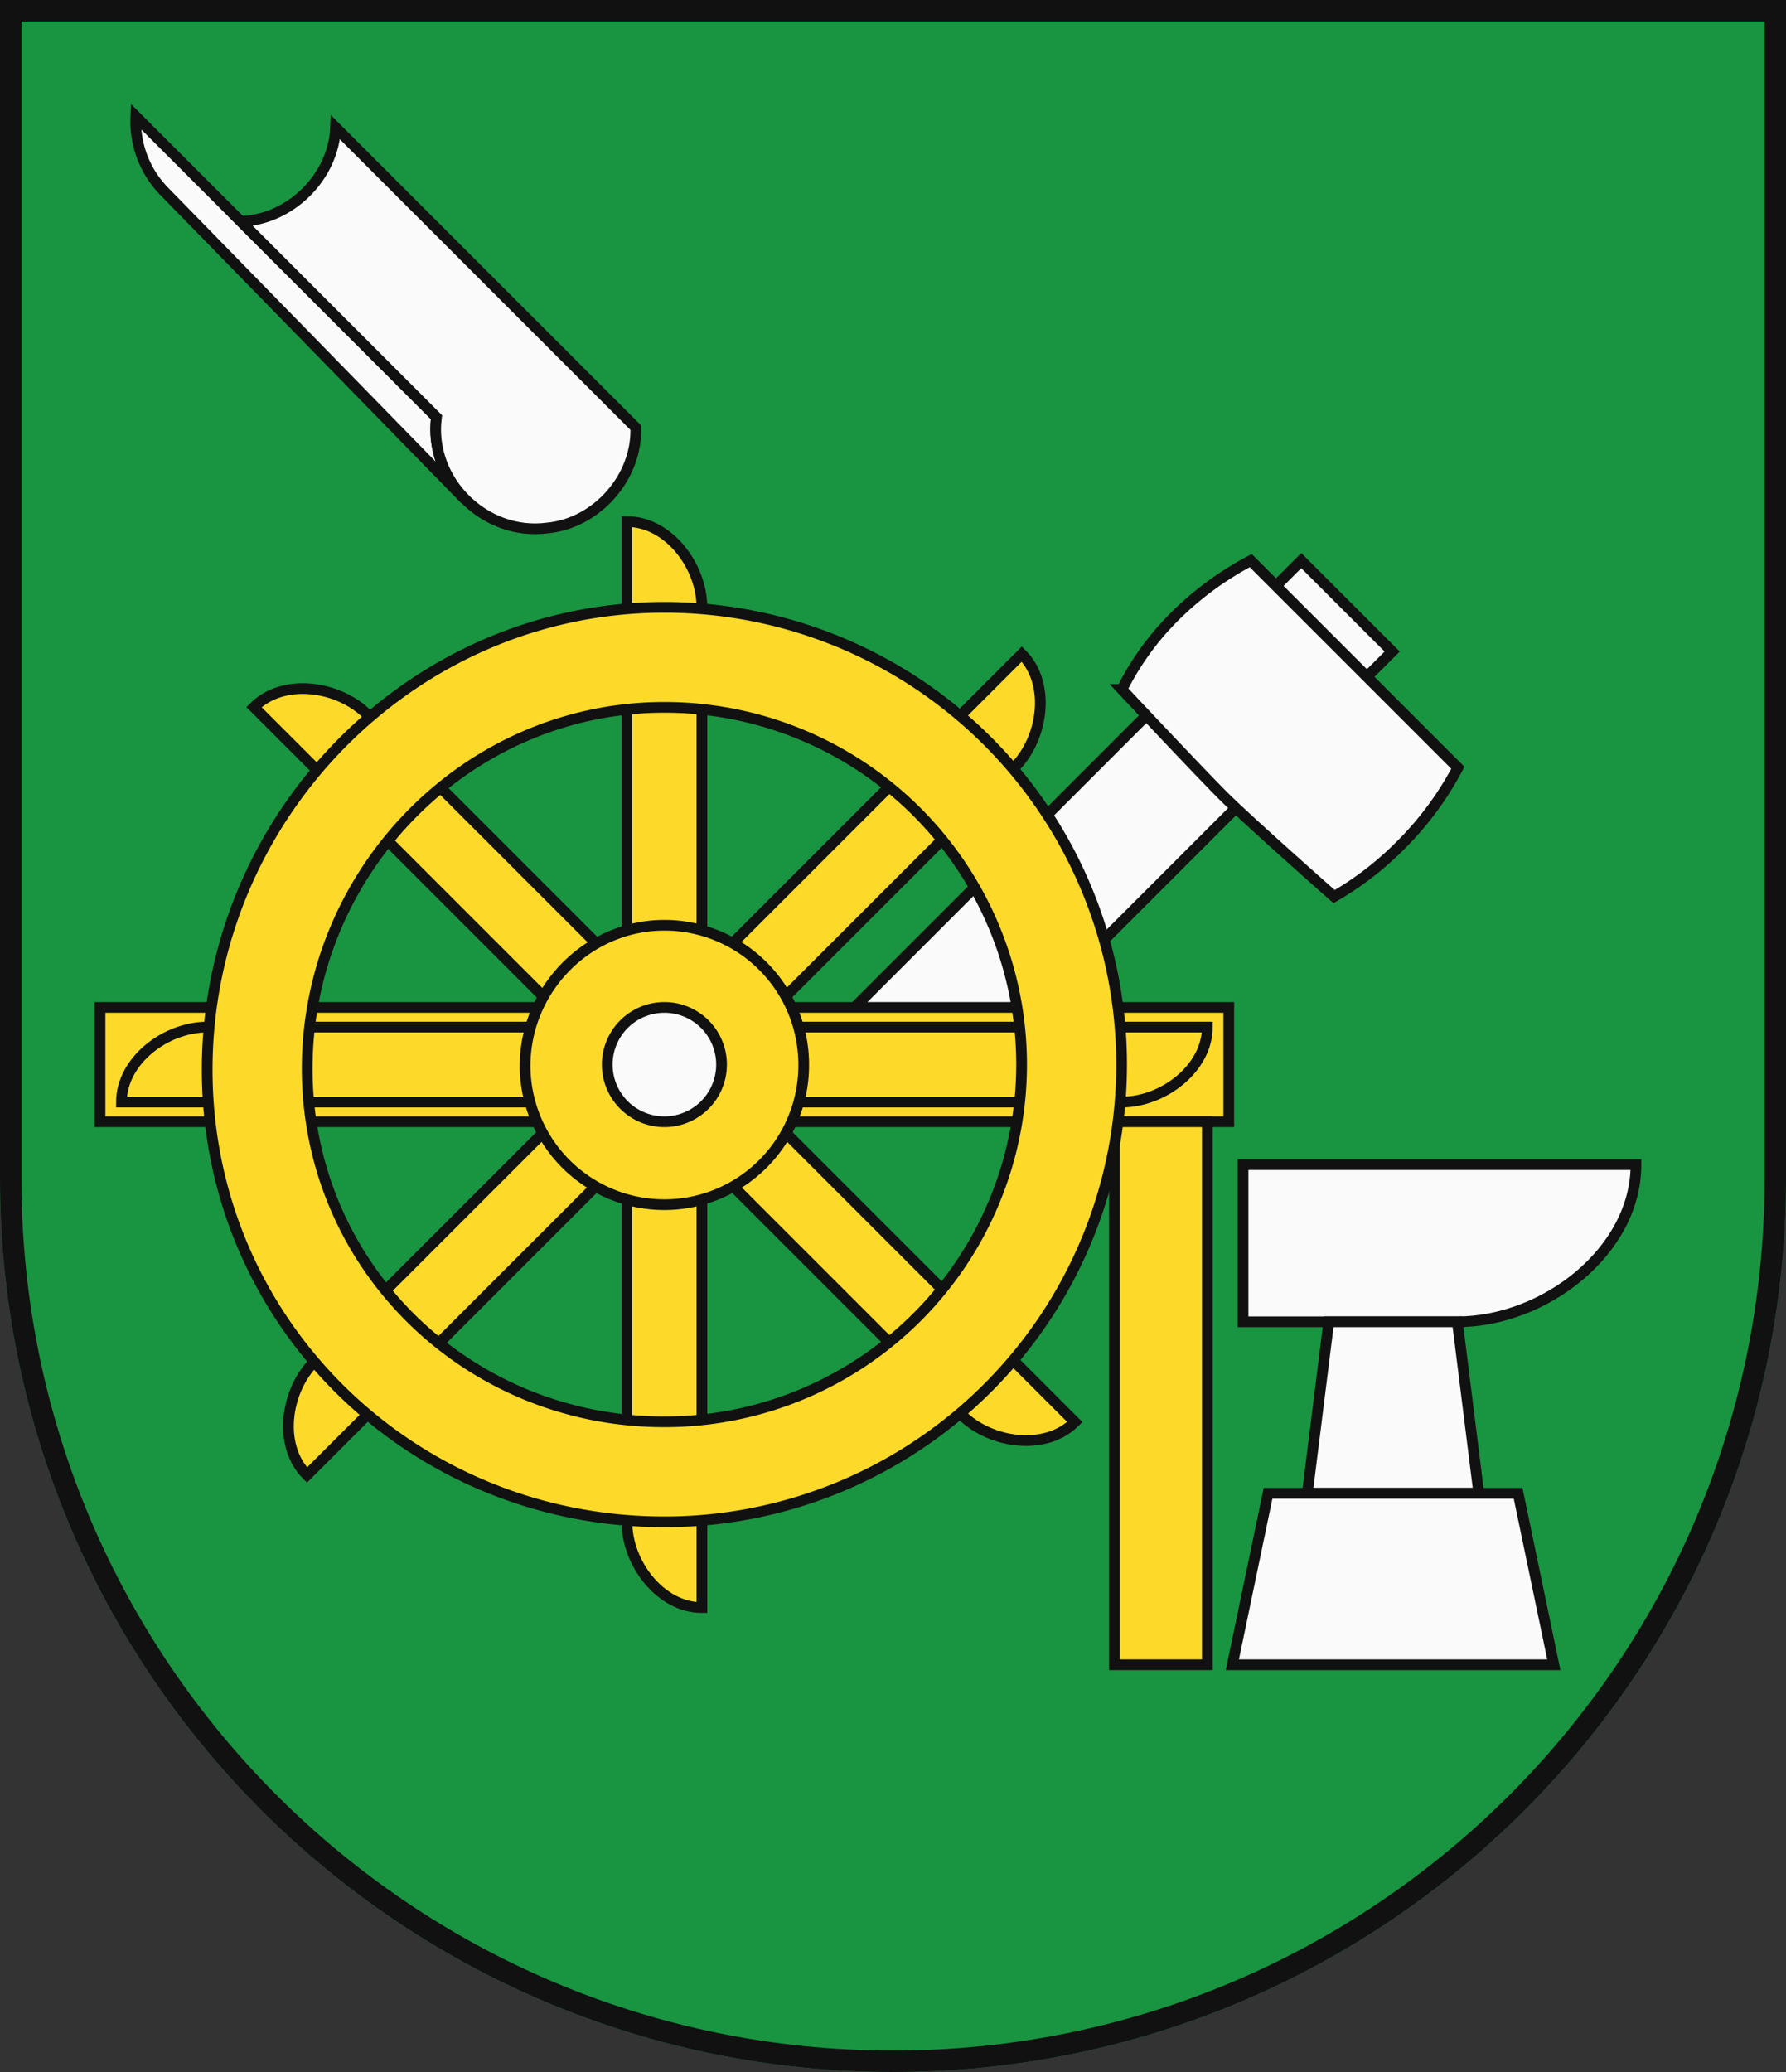 <?xml version="1.0" encoding="UTF-8"?>
<svg xmlns="http://www.w3.org/2000/svg" xmlns:xlink="http://www.w3.org/1999/xlink" width="500" height="580" viewBox="0 0 500 580">
  <rect x="0" y="0" width="500" height="580" fill="#333333" stroke="none"/>
  <title>Coat of Arms of Snina</title>
  <g id="coa_snina">
    <path id="field" d="M500,330V0H0V330C0,468.071,111.929,580,250,580S500,468.071,500,330Z" fill="#199441"/>
    <g id="coa" stroke="#111" stroke-width="3">
      <g fill="#fafafa">
        <rect x="294.675" y="143.004" width="36" height="182" transform="translate(257.046 -152.557) rotate(45)"/>
        <path d="M392.579,236.125a88.6,88.6,0,0,1-19.092,14.849s-23.865-21.036-31.113-28.284-28.284-29.7-28.284-29.7a78.164,78.164,0,0,1,14.849-20.506,88.938,88.938,0,0,1,21.213-15.556l57.983,57.983A88.938,88.938,0,0,1,392.579,236.125Z"/>
      </g>
      <g fill="#fdda2a">
        <rect x="28" y="282" width="316" height="32"/>
        <rect x="312" y="314" width="26" height="152"/>
        <path id="paddle" d="M175.5,146V426c0,11.6,9.4,24,21,24V170C196.5,158.4,187.1,146,175.5,146Z"/>
        <use xlink:href="#paddle" transform="rotate(45 186 298)"/>
        <use xlink:href="#paddle" transform="rotate(90 186 298)"/>
        <use xlink:href="#paddle" transform="rotate(135 186 298)"/>
        <path d="M225,298a39,39,0,0,1-78,.44C147,276.9,164.461,259,186,259A39,39,0,0,1,225,298Z"/>
        <path d="M186,170c-70.692,0-128,58.751-128,129.444S115.308,426,186,426a128,128,0,0,0,0-256Zm0,228c-55.229,0-100-43.644-100-98.872S130.771,198,186,198a100,100,0,0,1,0,200Z"/>
      </g>
      <g fill="#fafafa">
        <path d="M130.2,139.8l-84-86a28,28,0,0,1-8.17-21.2l84.16,84.17v.01A27.928,27.928,0,0,0,130.2,139.8Z"/>
        <path d="M177.99,119.71c.437,13.855-10.863,26.772-24.76,28.09-17.607,2.317-33.337-13.423-31.04-31.02L67.4,61.97c13.842-.426,26-12.438,26.55-26.29Z"/>
        <path d="M348,326v44h60c24.3,0,50-19.7,50-44Z"/>
        <polygon points="408 370 372 370 366 418 414 418 408 370"/>
        <polygon points="425 418 355 418 345 466 435 466 425 418"/>
        <path d="M202,298a16,16,0,1,1-16-16A16,16,0,0,1,202,298Z"/>
      </g>
    </g>
    <path id="border" d="M497,330V3H3V330C3,466.414,113.586,577,250,577S497,466.414,497,330Z" fill="none" stroke="#111" stroke-width="6"/>
  </g>
</svg>
